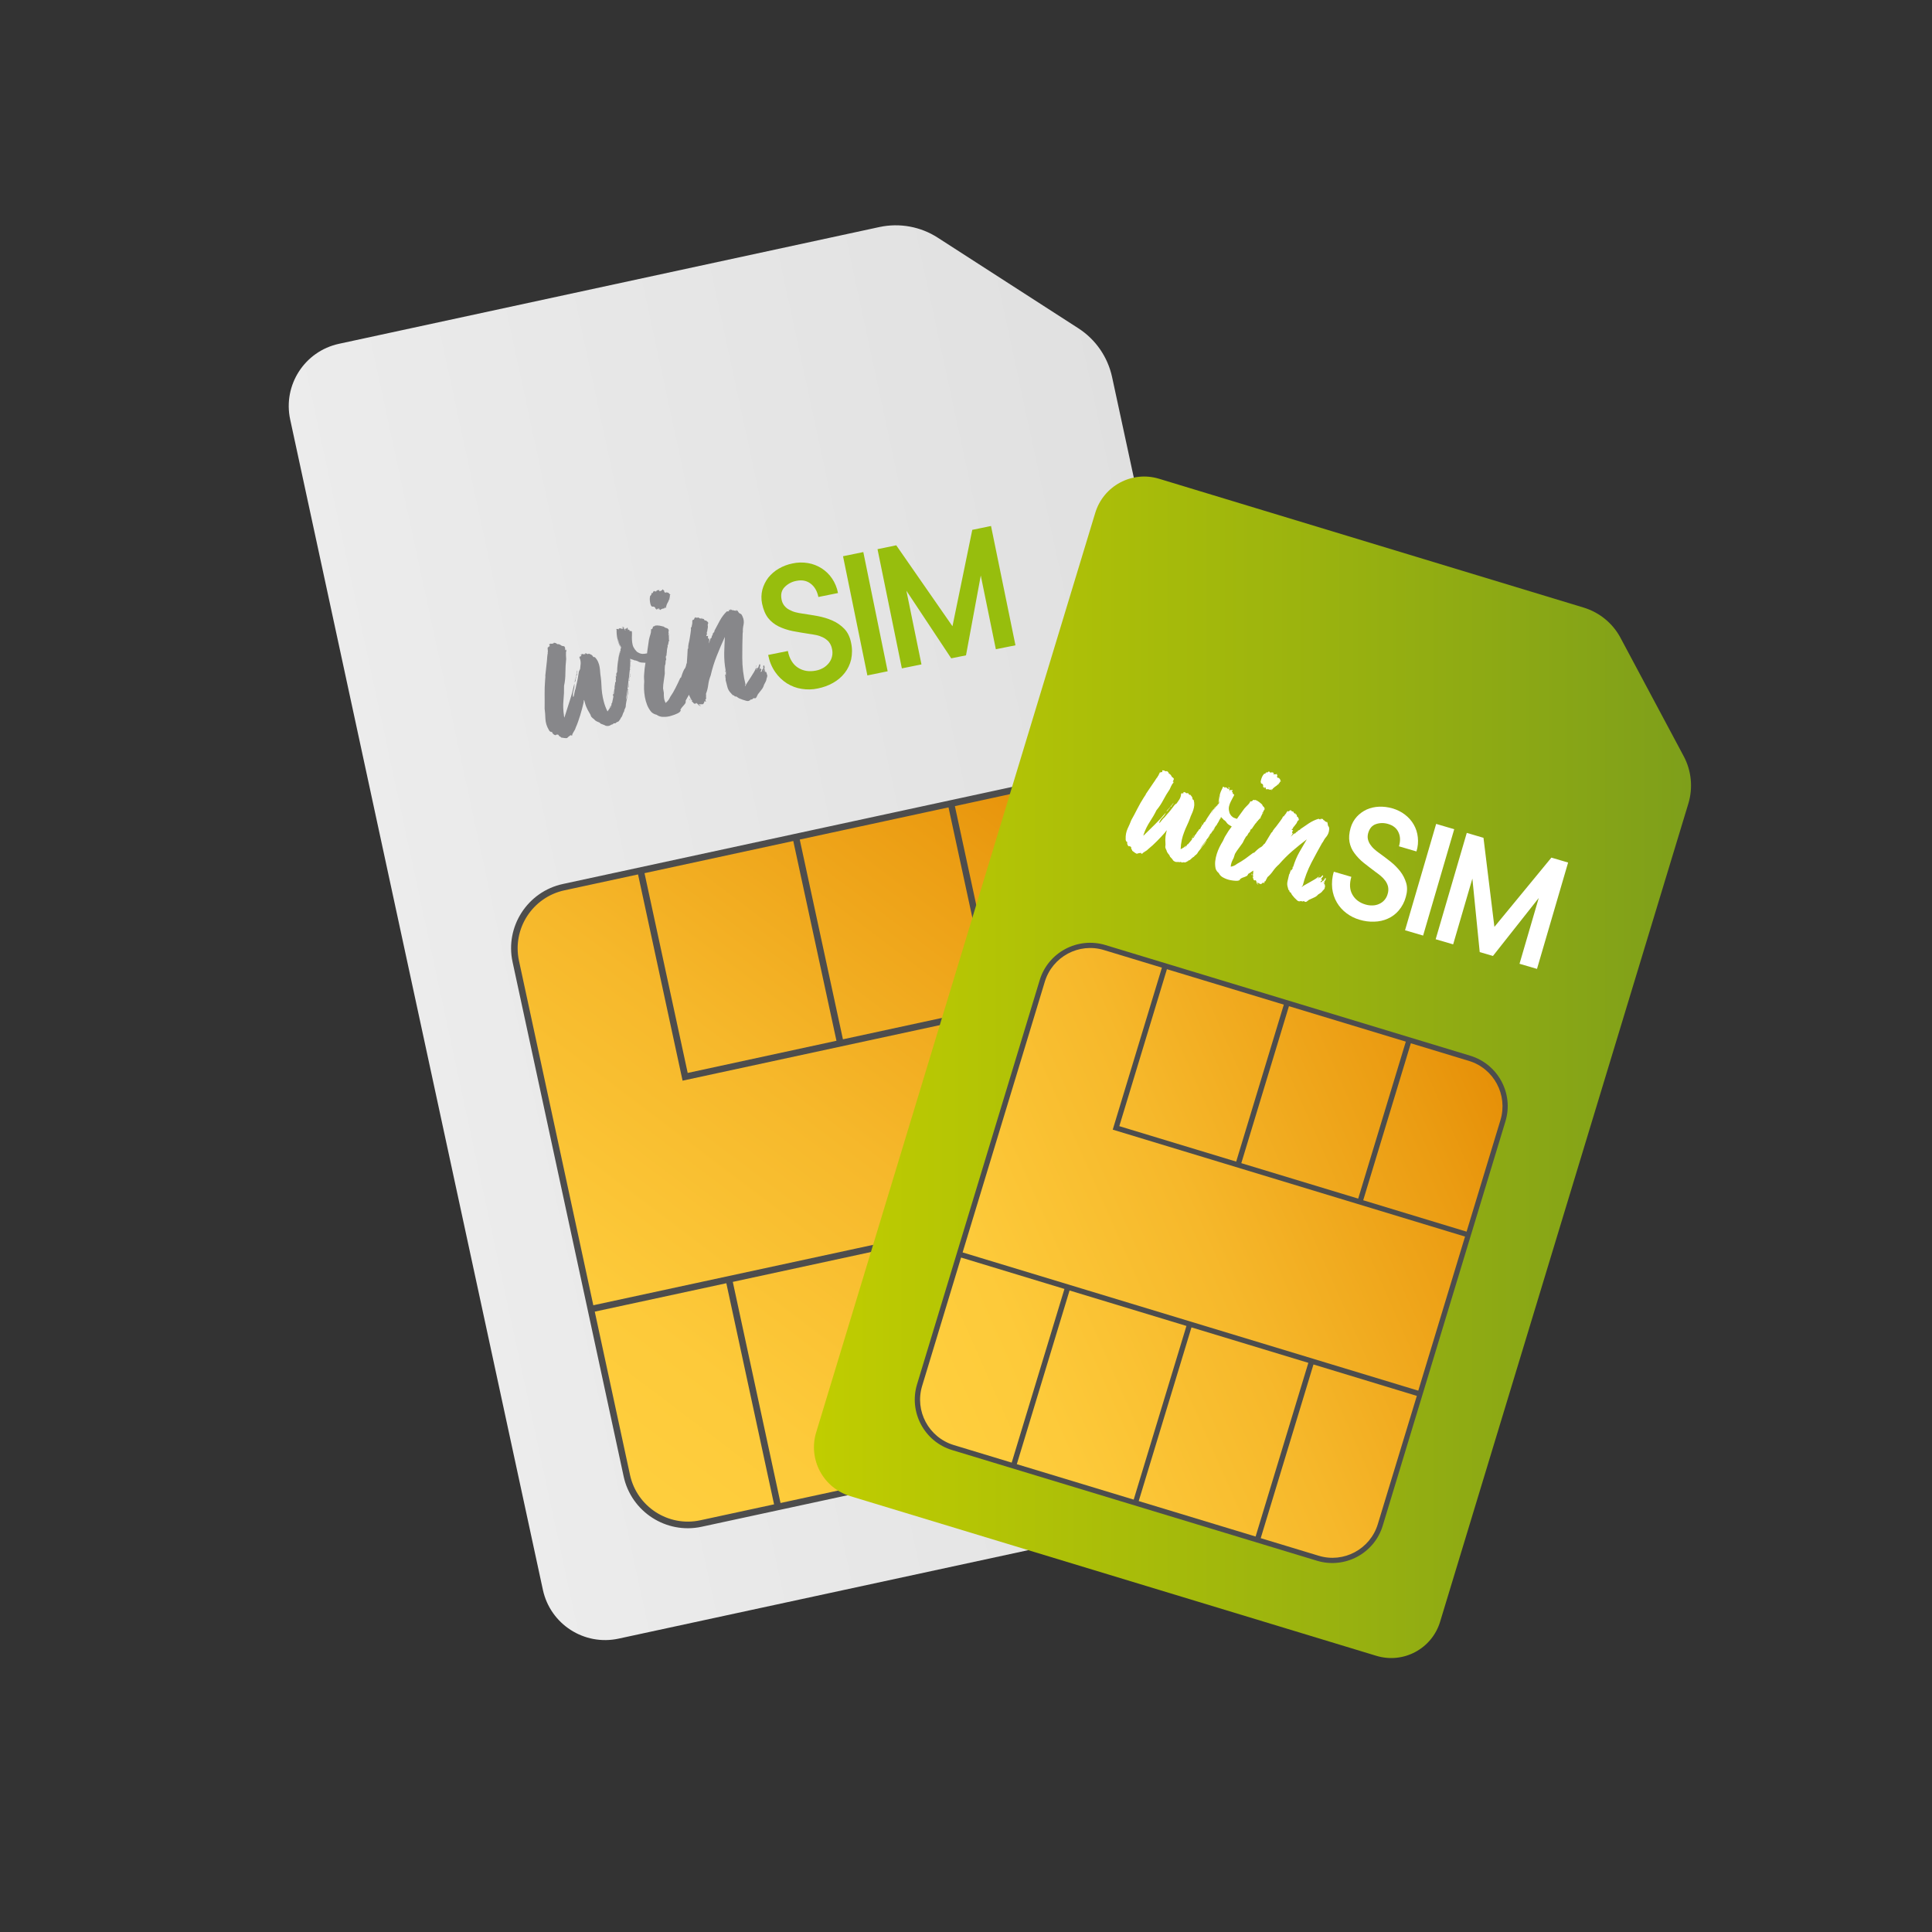 <?xml version="1.0" encoding="utf-8"?>
<!-- Generator: Adobe Illustrator 24.0.0, SVG Export Plug-In . SVG Version: 6.00 Build 0)  -->
<svg version="1.1" id="katman_1" xmlns="http://www.w3.org/2000/svg" xmlns:xlink="http://www.w3.org/1999/xlink" x="0px" y="0px"
	 viewBox="0 0 2000 2000" style="enable-background:new 0 0 2000 2000;" xml:space="preserve">
<rect x="0" y="0" width="2000" height="2000" fill="#333333" stroke="none"/>
<style type="text/css">
	.st0{fill:url(#SVGID_1_);}
	.st1{fill:url(#SVGID_2_);}
	.st2{fill:#4D4D4D;}
	.st3{fill:url(#SVGID_3_);}
	.st4{fill:url(#SVGID_4_);}
	.st5{fill:#87878A;}
	.st6{fill:#97BE0D;}
	.st7{fill:#FFFFFF;}
</style>
<linearGradient id="SVGID_1_" gradientUnits="userSpaceOnUse" x1="3813.138" y1="-1310.42" x2="3813.138" y2="-447.855" gradientTransform="matrix(-0.211 -0.978 0.978 -0.211 2507.841 4492.717)">
	<stop  offset="0" style="stop-color:#ECECEC"/>
	<stop  offset="1" style="stop-color:#E0E0E0"/>
</linearGradient>
<path class="st0" d="M350.9,355.9c-35.6,7.7-58.2,42.8-50.5,78.4L562,1645.8c7.7,35.6,42.8,58.2,78.4,50.5l693.1-149.7
	c35.6-7.7,58.2-42.8,50.5-78.4l-232.8-1078c-4.5-20.7-17-38.8-34.8-50.3L970.7,246c-17.8-11.5-39.5-15.4-60.2-11L350.9,355.9z"/>
<linearGradient id="SVGID_2_" gradientUnits="userSpaceOnUse" x1="3249.132" y1="-1245.325" x2="3924.961" y2="-460.394" gradientTransform="matrix(-0.211 -0.978 0.978 -0.211 2507.841 4492.717)">
	<stop  offset="0" style="stop-color:#FFD03F"/>
	<stop  offset="0.197" style="stop-color:#FDCA3A"/>
	<stop  offset="0.464" style="stop-color:#F6B82B"/>
	<stop  offset="0.771" style="stop-color:#EB9C12"/>
	<stop  offset="0.899" style="stop-color:#E58E06"/>
	<stop  offset="1" style="stop-color:#DF8800"/>
</linearGradient>
<path class="st1" d="M1140.9,864.1l115,532.6c7.5,34.8-14.6,69.2-49.5,76.7l-480.8,103.8c-34.8,7.5-69.2-14.6-76.7-49.5L534,995.1
	c-7.5-34.8,14.6-69.2,49.5-76.7l480.8-103.8C1099.1,807.1,1133.4,829.2,1140.9,864.1z"/>
<path class="st2" d="M1259.2,1395.9l-115-532.6c-7.9-36.6-44.1-60-80.7-52.1L582.7,915.1c-36.6,7.9-60,44.1-52.1,80.7l115,532.6
	c7.9,36.6,44.1,60,80.7,52.1l480.8-103.8C1243.8,1468.7,1267.2,1432.5,1259.2,1395.9L1259.2,1395.9z M1064.9,817.9
	c32.9-7.1,65.5,13.9,72.7,46.9l31.8,147.1l-136.2,29.4l-44.7-206.8L1064.9,817.9z M827.9,869.1l154-33.3l44.7,206.8l-154,33.3
	L827.9,869.1z M865.9,1077.4l-154,33.3l-44.7-206.8l154-33.3L865.9,1077.4z M584.1,921.7l76.4-16.5l46.1,213.5l464.1-100.2
	l43.8,203.1l-600.3,129.6l-77-356.8C530.2,961.4,551.2,928.9,584.1,921.7L584.1,921.7z M919.2,1292.3l154-33.3l49.4,228.9l-154,33.3
	L919.2,1292.3z M962,1522.6l-154,33.3L758.6,1327l154-33.3L962,1522.6z M724.9,1573.8c-32.9,7.1-65.5-13.9-72.7-46.9l-36.5-169.1
	l136.2-29.4l49.4,228.9L724.9,1573.8z M1205.7,1470l-76.4,16.5l-49.4-228.9l136.2-29.4l36.5,169.1
	C1259.7,1430.3,1238.7,1462.9,1205.7,1470L1205.7,1470z"/>
<linearGradient id="SVGID_3_" gradientUnits="userSpaceOnUse" x1="842.601" y1="-297.764" x2="1750.544" y2="-297.764" gradientTransform="matrix(1 0 0 1 0 1402.614)">
	<stop  offset="2.004795e-03" style="stop-color:#C0CD00"/>
	<stop  offset="1" style="stop-color:#7E9F1A"/>
</linearGradient>
<path class="st3" d="M1199.8,495.6c-28-8.5-57.5,7.3-66,35.3l-288.9,951.9c-8.5,28,7.3,57.5,35.3,66l544.6,165.3
	c28,8.5,57.5-7.3,66-35.3l257-847c4.9-16.3,3.2-33.9-4.8-48.9l-65.5-122.7c-8-15-21.7-26.2-38-31.2L1199.8,495.6z"/>
<linearGradient id="SVGID_4_" gradientUnits="userSpaceOnUse" x1="2582.911" y1="-1336.794" x2="3123.389" y2="-709.064" gradientTransform="matrix(0.29 -0.957 0.957 0.29 1431.261 4312.242)">
	<stop  offset="0" style="stop-color:#FFD03F"/>
	<stop  offset="0.197" style="stop-color:#FDCA3A"/>
	<stop  offset="0.464" style="stop-color:#F6B82B"/>
	<stop  offset="0.771" style="stop-color:#EB9C12"/>
	<stop  offset="0.899" style="stop-color:#E58E06"/>
	<stop  offset="1" style="stop-color:#DF8800"/>
</linearGradient>
<path class="st4" d="M1555,1163l-125.2,412.7c-8.8,29-39.4,45.3-68.4,36.5l-372-112.9c-29-8.8-45.3-39.4-36.5-68.4l125.2-412.7
	c8.8-29,39.4-45.3,68.4-36.5l372,112.9C1547.4,1103.5,1563.8,1134.1,1555,1163L1555,1163z"/>
<path class="st2" d="M1522.1,1092.9l-377.8-114.6c-28.8-8.7-59.3,7.6-68,36.3l-127,418.5c-8.7,28.8,7.6,59.3,36.3,68l377.8,114.6
	c28.8,8.7,59.3-7.6,68-36.3l127-418.5C1567.2,1132.2,1550.9,1101.7,1522.1,1092.9z M1285,1204.1l49.3-162.5l121,36.7l-49.3,162.5
	L1285,1204.1z M1158.7,1165.8l49.3-162.5l121,36.7l-49.3,162.5L1158.7,1165.8z M1081.6,1016.2c7.9-25.9,35.3-40.6,61.2-32.7l60,18.2
	l-50.9,167.7l364.7,110.7l-48.4,159.5l-471.7-143.1L1081.6,1016.2z M1228.2,1372.6l-54.6,179.8l-121-36.7l54.6-179.8L1228.2,1372.6z
	 M1233.4,1374.1l121,36.7l-54.6,179.8l-121-36.7L1233.4,1374.1z M954.6,1434.7l40.3-132.9l107,32.5l-54.6,179.8l-60-18.2
	C961.4,1488,946.7,1460.6,954.6,1434.7L954.6,1434.7z M1426.3,1577.8c-7.9,25.9-35.3,40.6-61.2,32.7l-60-18.2l54.6-179.8l107,32.5
	L1426.3,1577.8z M1553.3,1159.4l-35.1,115.6l-107-32.5l49.3-162.5l60,18.2C1546.5,1106,1561.1,1133.5,1553.3,1159.4L1553.3,1159.4z"
	/>
<g>
	<path class="st5" d="M793.4,696.5c0.2-1.8-1.8,0-1.2-1.9c-0.2-0.1-0.3,0.1-0.3,0.4c0,0.4-0.1,0.6-0.3,0.4c0.3-0.9,0.3-2-0.1-2.9
		c-0.2,0.4-0.3,0.8-0.3,1.2c0,0.4-0.2,0.8-0.6,1c0.4-1,0.6-2,0.8-3.1c0.2-1.1,0-2.2-0.7-3c-0.6,0.6-0.8,1.4-0.5,2.2
		c0.2,1-0.1,1.7-0.9,2c-0.2,0.5-0.4,1-0.5,1.6c-0.1,0.6-0.6,1.1-1.2,1.2c-0.2-0.6,0-1.3,0.4-1.8c0.4-0.4,0.3-0.9-0.5-1.6
		c-0.2,0.2-0.4,0.2-0.3-0.2c0-0.3-0.1-0.3-0.2,0c-0.1-0.3-0.3-0.2-0.4,0.3c-0.1,0.5-0.3,0.6-0.4,0.3c-0.3,0.1-0.3-0.1,0.2-0.5
		c0.4-0.4,0.5-0.7,0.1-0.8c0.1-0.6,0.2-1.2,0.4-1.8c0.3-0.7,0.1-1.6-0.4-2.1c-0.4,0.2-0.8,0.9-1,1.9c-0.2,0.7-0.4,1.4-0.7,2.1
		c-0.1,0-0.3,0-0.4,0c-0.2-0.1-0.4-0.1-0.6,0c-0.2,0.4-0.3,0.8-0.3,1.2c0,0.4-0.1,0.7-0.4,0.9c-0.2-0.4-0.2-0.9-0.1-1.3
		c0.1-0.4,0-0.8-0.3-1c-0.6,1.7-1.4,3.3-2.4,4.9c-1,1.7-2.1,3.5-3.3,5.3c-1.2,1.9-2.3,3.6-3.4,5.2c-0.9,1.3-1.6,2.6-2.2,4
		c-0.1-0.2-0.1-0.5,0-0.7c0.1-0.2,0.1-0.5,0-0.7l0-0.2c0.1-0.2,0.2-0.3,0.4-0.3c-2.3-9.1-3.4-18.4-3.4-27.7c0-9.3,0.1-17.9,0.4-25.8
		l0.2-0.8c-0.1-2.6,0.1-5.1,0.7-7.6c0.6-2.8,0.3-5.7-0.9-8.3c-0.3-0.7-0.6-1.4-1-2c-0.4-0.7-1-1.2-1.8-1.3c0-0.1-0.1-0.2-0.3-0.3
		c-0.2-0.1-0.3-0.3-0.3-0.5c-0.3,0.1-0.3,0.2,0,0.2c0.3,0.1,0.3,0.2,0,0.3c-0.6-0.7-1.2-1.4-1.6-2.2c-0.4-0.7-1.2-1.2-2-1.2
		c0.1,0.3,0.4,0.4,0.6,0.4c0,0,0,0,0,0c0.3-0.1,0.5,0.1,0.4,0.4c-0.7-0.1-1.5-0.2-2.2-0.2c-0.6,0-1.2-0.2-1.6-0.5
		c-0.7,0.3-1.5,0.1-2-0.5c-0.6-0.6-0.9-0.4-0.8,0.5c-1-0.3-1.5-0.4-1.5-0.3c-0.1,0.2-0.1,0.4,0,0.6c0.1,0.3,0,0.6-0.2,0.8
		c-0.2,0.2-0.9,0.3-2.1,0.2c-2.9,2.8-5.3,6-7.2,9.5l-5.7,10.7c0.1,0.1,0.1,0.2,0.1,0.4c-0.1,0.1,0,0.3,0,0.4
		c-0.4,0.2-0.6,0.5-0.8,0.9c-0.1,0.3-0.3,0.6-0.7,0.6l-0.6,2.5l-0.3-0.2c-0.1,0.5-0.3,0.9-0.4,1.3c-0.1,0.4-0.2,0.8-0.1,1.3
		c-0.4-0.1-0.5-0.1-0.5,0.1c0.1,0.2-0.1,0.3-0.6,0.4c-0.6,1.9-1.3,3.8-1.9,5.7l0.1-0.2c0-0.8,0.1-1.7,0.3-2.5c0.2-0.9,0.2-1.8,0-2.7
		c-0.6,0.1-0.9,0.1-1,0c-0.2-0.5-0.3-1-0.2-1.5c0-0.6,0-1.1,0-1.6c-0.2,0.4-0.4,0.5-0.7,0.4c-0.3-0.1-0.7,0-0.9,0.2
		c-0.2-0.7,0.1-1.5,0.6-2.1c-0.4-1.1-0.3-2.3,0.3-3.2c0-0.8,0.1-1.5,0.3-2.3c0.2-0.8,0.3-1.7,0.3-2.5c-0.2-0.7-0.2-1.5-0.1-2.2
		c0-0.3,0.1-0.6,0.3-0.8c0.2-0.1,0.2-0.3,0.2-0.5c-0.1-0.7-0.5-1.3-1-1.6c-0.5-0.3-0.9-0.6-1.3-1.1c-0.9,0.2-1.5,0-1.8-0.6
		c-0.2-0.6-0.6-1-1.2-1.2c-0.4-0.1-0.5-0.1-0.5,0.1c0.1,0.2-0.1,0.2-0.5,0.1l-0.4-0.9c-0.4-0.1-0.6,0.2-0.7,0.9
		c-0.5-0.4-0.8-0.6-0.9-0.6c-0.4,0-0.8,0-1.1,0c0-0.3-0.1-0.6-0.6-0.9l-1.6,0.3c-0.5,0.1-1.1-0.1-1.4-0.4c0,0.2,0,0.2-0.1,0.3
		c-0.1-0.3-0.4-0.4-0.7-0.4c0,0,0,0,0,0l0.2,0.4c-0.4,0.1-0.8,0.5-0.8,0.9c-0.1,0.5-0.4,1-0.9,1.3c-0.3,0.1-0.7,0.1-1,0
		c0.2,0.6,0.2,1-0.3,1.3c0.2,1.1,0.1,2.2-0.1,3.2c-0.3,1-0.4,2-0.5,3l-0.6-0.1l0.2,0.4c-0.3,0.3-0.5,0.8-0.4,1.2
		c0.1,0.4,0.1,0.9,0.1,1.3c-0.2,1.7-0.4,3.2-0.6,4.5c-0.2,1.3-0.5,2.8-0.7,4.3c-0.3,1.9-0.6,3.6-1.1,5.4c-0.4,1.8-0.6,3.6-0.5,5.5
		c-0.4-0.1-0.5-0.1-0.4,0c0.1,0.1,0.1,0.1-0.1,0.1c-0.3,4.9-0.5,9.9-0.9,14.8c-0.2,0.2-0.3,0.4-0.4,0.6c-0.2,1.1-0.4,2.2-0.8,3.2
		c-0.3,1-0.8,1.9-1.5,2.6c-0.7,1.4-1.4,2.8-1.9,4.3l-1.4,4.2c-0.3,0.1-0.5,0.1-0.5,0.2c-0.1,0.2-0.3,0.3-0.4,0.5
		c-1.5,3.4-3.2,6.8-4.9,10.2c-1.6,3.2-3.4,6.3-5.5,9.3c-1,2.4-2.6,4.5-4.7,6.1c-0.8-1.7-1.4-3.5-1.6-5.3c-0.2-1.7-0.3-3.4-0.2-5.1
		l-0.8-4.7c0-2.5,0.3-5,0.7-7.5c0.4-2.5,0.8-5.1,1.1-7.8c-0.2-2.7-0.1-5.4,0.1-8.1c0.5-1.1,0.7-2.3,0.7-3.4
		c-0.1-1.2,0.2-2.4,0.7-3.4c-0.3-0.5-0.4-1.2-0.4-1.8c0.1-0.5,0.1-1.1,0-1.6c0.5-0.1,0.7-0.2,0.6-0.4c0.2-0.4,0.2-0.6,0.1-0.6
		c-0.1-0.1-0.1-0.4,0-0.9c0.2-1.2,0.4-2.5,0.4-3.8c0.1-1.4,0.4-2.7,0.8-4c0-0.4,0-0.7-0.1-1.1c-0.1-0.4,0.2-0.7,0.8-1l-0.3-0.7
		c0.3-0.3,0.4-0.7,0.4-1.1c0.2-0.4,0.3-0.8,0.4-1.2c-0.1,0.3-0.2,0.6-0.4,0.9c0-0.1,0-0.1,0-0.2c-0.1-0.7,0.4-1.3,1-1.6
		c-0.1-0.3-0.2-0.4-0.2-0.3c0,0.1-0.1,0-0.3-0.3l-0.1-4.6l-0.6-1.6c0.5-0.1,0.6-0.4,0.4-0.8c0.1-0.2,0-0.5-0.1-0.7
		c-0.2-0.2-0.2-0.5-0.1-0.7c0.2-0.6,0.3-1.2,0.3-1.8c-0.2-1.2-1.2-2.1-2.3-2.3c-1-0.2-2-0.7-2.8-1.5c-1.4-0.4-2.9-0.7-4.3-1
		c-1.6-0.3-3.2-0.3-4.7-0.1c-0.2,0.4-0.7,0.7-1.1,0.7c-0.4,0.1-0.8,0.2-1.2,0.5c0,1.6-0.8,2.6-2.2,2.9l0.3,0.7
		c0,1.6-0.3,3.2-0.8,4.7c-0.5,1.5-1,3.2-1.4,5.1l-1.5,10.3c-0.1,1.3-0.3,2.6-0.5,4l-0.3-0.1c-1.4,0.3-2.9,0.5-4.4,0.5
		c-1.6-0.1-3.1-0.6-4.4-1.4c-0.8-0.3-1.5-0.8-2-1.5c-0.5-0.7-1-1.3-1.6-1.9c-1-1.4-1.8-2.9-2.2-4.6c-0.4-1.6-0.6-3.3-0.7-5
		c-0.1-1.7-0.1-3.3,0-4.9c0.1-1.3,0-2.7-0.1-4c-0.1,0-0.3,0-0.3-0.2c0,0,0,0,0,0c-0.7-0.2-1.4-0.2-2.1-0.1c-0.1-0.3-0.1-0.5,0.1-0.5
		c0.2,0,0.2-0.2,0.1-0.5l-0.7,0.1c0-0.5-0.1-0.7-0.3-0.5c-0.2,0.1-0.4,0.1-0.5-0.3c-0.2,0-0.2,0.2-0.1,0.4c0.1,0.2,0.1,0.3-0.2,0.2
		c-0.1-0.9-0.3-1.7-0.5-2.6c-0.3,0.2-0.6,0.4-0.7,0.8c-0.1,0.3-0.5,0.4-1.4,0.4c-0.3,0.2-0.4,0.6-0.3,0.9c0,0.3,0.2,0.6,0.4,0.8
		l-0.6,0.1c0-0.8-0.1-1.2-0.4-1.3c-0.3,0-0.5-0.2-0.6-0.5c-0.1-0.5-0.2-0.9-0.2-1.4c0-0.6-0.2-0.8-0.6-0.6c0.1,0.3,0.3,0.4,0.4,0.4
		c0.2,0,0.2,0.1,0.2,0.4c-0.3-0.2-0.7-0.3-1.1-0.4c-0.3-0.1-0.7,0-0.9,0.3c0,0.1,0,0.1-0.1,0.2c0,0.2,0.2,0.2,0.4,0
		c0.2-0.1,0.4-0.1,0.6,0c0.2,0.1,0.3,0.2,0.4,0.4c0.1,0.3,0.1,0.5-0.1,0.5c-0.8,0.4-1.7,0.4-2.4,0c-0.6-0.4-1-0.4-1.4,0l-0.7,0.1
		c-0.1,0.2,0,0.4,0.1,0.6c0.2,0.2,0.1,0.4-0.1,0.6c-0.1-0.3-0.2-0.5-0.1-0.5c0.1,0,0.1-0.1,0-0.2c-0.4,0.1-0.9,0-1.3-0.1
		c-0.6-0.1-1,0-1.1,0.4l0.3,0.7c-0.1,3,0.2,6,0.8,8.9c0.7,3.4,1.9,6.7,3.5,9.8c-0.7-1.8-1.3-3.5-1.9-5.2c-0.6-1.7-1-3.4-1.4-5.1
		c0.4,1.1,0.8,2.2,1.1,3.3c0.2,1.1,0.6,2.1,1,3.1c0.2,0.6,0.6,1.2,0.9,1.7c0.3,0.5,0.6,1,0.6,1.6c0,0.5-0.1,0.9-0.4,1.3
		c-0.3,0.4-0.3,1,0,1.5c0.1,0.3-0.1,0.5-0.5,0.6c0,0.9-0.1,1.8-0.4,2.6c-0.2,0.9-0.3,1.7-0.4,2.6c-0.1-0.8-0.2-1.5,0-2.3
		c0.1-0.6,0.2-1.2,0.2-1.9c-0.6,1.6-0.8,3.3-0.7,5c0.1,1.7,0.1,3.4-0.1,5.2c0-1,0-1.9,0-2.9c0-1-0.1-2.1-0.3-3.1
		c-0.2,2.8-0.5,5.6-0.9,8.4c-0.4,2.8-0.5,5.7-0.6,8.6c-0.7,0.7-1,1.7-0.8,2.6c0.2,0.8,0,1.7-0.6,2.3c0.3,0.6,0.3,1.3,0.1,1.9
		c-0.2,0.6-0.2,1.3,0.1,1.9l-0.2,0c0.3,0.7,0.1,1.5-0.6,1.8c0,1.1-0.1,2.2-0.4,3.3c-0.3,1.1-0.3,2.1-0.1,3.2l-0.3-0.2
		c0.2,0.6,0.2,1,0,1.1c-0.2,0.2-0.4,0.4-0.4,0.7l0.3,0.2c-0.1,0.4-0.2,0.7-0.3,1c0.2,0.6,0.3,1.2,0.1,1.8c-0.1,0.5-0.3,1-0.6,1.5
		c-0.3,0.1-0.4,0-0.2-0.3c0.1-0.2,0.2-0.4,0.1-0.6c-0.4,0.3-0.7,0.8-0.7,1.4l0.3,0.2c0,0.2,0.1,0.2,0.2,0.2s0.1,0.1,0.2,0.2
		c-0.2,0-0.2,0.1-0.1,0.3c0.1,0.2-0.1,0.1-0.3-0.2l0.4,0.9l-1.4,6.7l-0.5,0.1c0,0.8-0.1,1.7-0.3,2.5c-0.2,0.8-0.4,1.6-0.6,2.3
		c-0.2-0.4-0.2-0.8,0.1-1.1c0.2-0.3,0.1-0.7-0.3-1.3c-0.1,1.2-0.5,2.4-1.2,3.4l-1.9,2.8c-1.6-3.2-2.9-6.5-3.8-10
		c-0.8-2.9-1.4-5.9-1.8-8.9c-0.4-2.9-0.6-5.7-0.7-8.4c-0.1-2.8-0.3-5.6-0.7-8.4c-0.3-1.7-0.5-3.3-0.6-5c-0.1-1.8-0.3-3.6-0.6-5.4
		c-0.3-1.8-0.8-3.6-1.6-5.3c-0.8-1.8-1.9-3.4-3.3-4.8l-1.6-0.2c-0.5-1-1.2-1.8-2.2-2.4c-0.8-0.4-1.7-0.8-2.5-1.1
		c-0.5,0.6-1.3,0.7-1.9,0.2c0,0,0,0,0,0c-0.6-0.5-1.4-0.6-2.1-0.3c0.2,0.2,0.4,0.4,0.6,0.6l0.1,0c0,0.1,0,0-0.1,0
		c-1-0.1-1.3,0-1.1,0.2c-0.5,0.1-1.1,0.1-1.6-0.2c-0.6-0.2-1.2-0.1-1.6,0.3c-0.1,0.2,0,0.3,0.3,0.3s0.3,0.1,0.2,0.3l-1.4-0.4
		c0.3,0.3,0.5,0.6,0.7,1c0.2,0.4,0.2,0.6,0,0.9c-0.3-0.2-0.7-0.3-1.1-0.3c-0.1,0.2-0.1,0.5-0.1,0.8c0.1,0.3-0.2,0.4-0.8,0.2
		c1.1,2.1,1.6,4.4,1.5,6.8c-0.2,2-0.4,3.9-0.6,5.8c-0.3,0.3-0.6,0.8-0.7,1.2c-0.1,0.4-0.2,0.7-0.5,1c-0.4,2.5-0.8,5-1.2,7.5
		c-0.5,2.5-1,5-1.7,7.6c-0.2,0.9-0.4,1.7-0.5,2.6c-0.2,0.8-0.5,1.6-0.8,2.4l-1.1,5.6c-0.3,0.5-0.5,0.8-0.7,0.9
		c-0.4-2.4-0.2-4.8,0.5-7.1c0.7-2.2,1-4.6,0.8-6.9c-1.3,6-2.9,12-4.8,17.8c-2,6.2-3.9,12.1-5.6,17.6c0-0.4-0.1-0.8-0.2-1.2
		c-0.2-0.4-0.3-0.8-0.2-1.2c-0.8-5.2-1-10.5-0.5-15.7c0.5-5,0.7-9.9,0.6-14.9c1-4.5,1.4-9.1,1.4-13.7c0-4.7,0.3-9.4,0.8-14.1
		c-0.2-2.5-0.3-5-0.2-7.5c0.3-0.1,0.4-0.4,0.4-0.9c0-0.4-0.1-0.9-0.3-1.3c-0.4-0.1-0.5,0-0.3,0.3c0.2,0.3,0.1,0.5-0.2,0.5
		c-0.4-0.5-0.6-1.2-0.5-1.8c0.1-0.8-0.2-1.6-0.7-2.3c-0.4-0.2-0.8-0.3-1.2-0.4c-0.6,0-1.1-0.1-1.6-0.3c-0.7-0.5-1.3-0.9-2-1.3
		c-0.8-0.4-1.8-0.5-2.7-0.4c-0.4-0.5-1-0.9-1.6-1.1c-0.5-0.1-1-0.2-1.8-0.4c0,0.5-0.4,0.8-1.4,1c-0.7,0.2-1.4,0.2-2.1-0.1
		c0,0.3-0.2,0.5-0.5,0.5c0,0-0.1,0-0.1,0c-0.3,0-0.7,0.1-0.9,0.3c0,0.1,0.2,0.5,0.5,1c0.3,0.5,0.3,0.9,0,1.1
		c-0.8,0.2-1.2,0.4-1.2,0.7c0,0.3-0.4,0.6-1,0.7c0,0.2,0.1,0.2,0.2,0.2c0.1,0,0.1,0.1,0.1,0.5c-0.1,0.7,0,1.5,0.1,2.2
		c0.2,0.7,0.1,1.4-0.2,2l0.2,0.5c-0.3,1.3-0.5,2.7-0.6,4c-0.1,1.3-0.2,2.6-0.3,4l-1.7,15.5c0.1,0.8,0.1,1.5,0,2.3
		c-0.1,0.8-0.2,1.6-0.2,2.4c-0.4,5-0.6,9.9-0.5,14.8c0.1,4.9,0,9.8,0,14.7c0.4,3.2,0.7,6.7,0.8,10.5c0.2,4,1.4,7.9,3.5,11.4
		c0.4,1,1.2,1.8,2.2,2.2c0.5-0.1,0.9,0,1.4,0.2l-0.1,0.3c-0.1,0.2-0.1,0.3,0,0.2c0.4,0.7,0.9,1.3,1.5,1.8c0.6,0.5,1.3,0.8,2.1,0.9
		c0.3-0.4,0.8-0.7,1.4-0.7c0.5-0.1,1.1,0,1.5,0.3c0.2,0.6,0.6,1.1,1.1,1.5l1.3,0.7c0,0.1,0.1,0.2,0.2,0.3c0.1,0.1,0.2,0.2,0.2,0.3
		c0.4,0.1,1.3,0.2,2.7,0.4c0.9,0.2,1.7,0.2,2.6,0.2c0.7,0,1.1-0.1,1.2-0.4c0.2-0.3,0.5-0.6,0.8-0.8c0.4-0.4,0.8-0.7,1.3-1
		c0.4-0.2,0.8-0.5,1-0.9c0.6,0.2,0.9,0.3,0.8,0.4s0.2,0.1,0.6,0c-0.3-0.4-0.3-0.5,0.2-0.2s0.6,0.2,0.3-0.4c-0.1-0.3,0.1-0.9,0.7-1.9
		c0.6-0.9,0.9-1.6,1.1-1.9c0.4-0.6,0.8-1.3,1.1-1.9c0.2-0.5,0.4-1.1,0.7-1.9c1.8-4.1,3.3-8.4,4.6-12.7c1.3-4.3,2.5-8.7,3.5-13
		c0.1-0.6,0.2-1.2,0.2-1.7c-0.1-0.5,0.1-0.9,0.4-1.3c0.4,1.5,0.8,3,1.2,4.4c0.5,1.5,1,3.1,1.8,4.5c0.4,1,1,2,1.5,2.9
		c0.6,1,1.1,1.9,1.5,2.6c0.4,0.5,0.6,1.1,0.8,1.7c0.1,0.5,0.4,1,0.7,1.5c0.8,0.9,1.7,1.7,2.7,2.4c0.8,1,1.8,1.8,2.9,2.3l3.1,1.3
		l0.2,0.5c0.7,0.5,1.4,0.9,2.2,1.1c0.5,0.1,1,0.3,1.5,0.6c0.4,0.1,0.7,0.2,1.1,0.4l1.1,0.6c0.8,0.2,1.6,0.3,2.4,0.2
		c0.6,0,1.1-0.1,1.6-0.3c0.6-0.3,1.3-0.7,2.3-1.2l0.9-0.2c0.3,0,0.5-0.2,0.6-0.5c0.1-0.3,0.3-0.5,0.6-0.5c0.3-0.1,0.6-0.1,0.9,0
		c0.3,0,0.6,0,0.9-0.1l1.1-1c0.5-0.3,1-0.5,1.6-0.6c0.6-0.4,1.1-1,1.5-1.7c0.3-0.6,0.8-1.2,1.3-1.6c0-0.1-0.1-0.2-0.2-0.2
		s-0.1,0-0.2-0.2c0.9-0.6,1.5-1.5,1.8-2.4c0.3-1,0.7-2,1.1-3c0.2-0.5,0.5-0.9,0.8-1.4c0.3-0.5,0.4-1.2,0.2-1.8l0.3,0.2
		c0-0.4,0.1-0.8,0.3-1.2c0.3-0.4,0.5-0.9,0.6-1.4c0.2,0.1,0.3,0.1,0.2-0.2c-0.1-0.2-0.1-0.4,0.1-0.4c0.1-1.9,0.3-3.7,0.7-5.5
		c0.4-1.8,0.8-3.7,1-5.6c0.3-0.9,0.6-1.9,0.7-2.8c0.1-1,0.1-2,0.1-2.9c0.1-0.3,0.2-0.5,0.3-0.8c0.1-0.4,0-0.6-0.5-0.9
		c-0.2,0.3-0.2,0.7-0.1,1c0.1,0.3,0.2,0.6,0.1,0.9l-0.2,0c-0.1,3.3-0.8,6.6-2,9.7c0.6-3.2,1.1-6.5,1.6-9.8c0.5-3.3,0.8-6.6,1.1-9.9
		c0.2-1.5,0.5-3.1,0.7-4.8l0.6-5.5c0.3-2.2,0.5-4.3,0.6-6.4c0.1-2.2,0.1-4.5,0-6.7c0.7,0.5,1.5,0.8,2.4,1c0.8,0.1,1.6,0.5,2.2,1
		l0-0.2l0-0.2c0.1,0,0.3,0,0.3,0.2c0,0.1,0.2,0.2,0.3,0.2c0,0,0,0,0,0l0-0.2c0.4,0.1,0.8,0.2,1.2,0.4c0.4,0.2,0.8,0.3,1.2,0.4
		c1.5,1,3.2,1.5,5,1.5c1.2,0.1,2.2,0.1,3.2,0.2c-0.7,4-1.2,8-1.4,12.1c-0.1,1.2-0.2,2.5-0.1,3.7c0.1,1.1,0.2,2.3,0.2,3.6
		c-0.2,2.6-0.3,5.2-0.2,7.9c0.1,2.8,0.4,5.5,0.9,8.3c0.5,2.8,1.3,5.5,2.3,8.1c1.1,2.7,2.5,5.1,4.4,7.3c1.5,1.4,3.4,2.4,5.4,2.8
		c2,1.5,4.5,2.3,7.1,2.2c2.8,0.1,5.6-0.3,8.3-1.2c2-0.6,4-1.3,5.9-2.2c2.1-0.9,3.4-2.1,3.8-3.5c-0.5,0.1-0.7,0-0.6-0.1
		c0.6-1.4,1.5-2.7,2.6-3.8c1.1-1.1,2-2.3,2.9-3.6c0-0.5,0-1,0.2-1.5l-0.1-0.9c1.2-2,2.3-4,3.4-6.1c0.5,1.3,1.1,2.6,1.8,3.8
		c-0.2,0.4-0.7,0.6-1.1,0.5c0.2,0.2,0.5,0.3,0.7,0.1c0,0,0,0,0.1-0.1c0.2-0.2,0.5-0.3,0.7-0.1c0.3,0.3,0.2,0.5-0.3,0.6
		c0.5,0.2,0.8,0.6,1.2,1c0.3,0.3,0.4,0.7,0.4,1.1c-0.1-0.2-0.2-0.3-0.4-0.4c-0.2-0.1-0.3,0-0.4,0.3c0.7,0.3,1.3,0.8,1.7,1.4
		c0.4,0.6,0.9,1,1.6,1.1c0.3,0.1,0.7,0,0.9-0.3c0.2-0.3,0.5-0.5,0.8-0.5c0.9,0.6,1.6,1.3,2.2,2.1c0.6,0.8,1.6,1.1,2.5,0.8
		c0-0.2-0.2-0.3-0.5-0.3c-0.1,0-0.1,0-0.1,0.1c-0.3,0.1-0.5,0.1-0.6-0.2l-0.2-0.5c-0.3,0.2-0.5,0.2-0.6,0c-0.2-0.1-0.2-0.4-0.1-0.6
		l4.3-0.1c0.8-0.9,1.3-2,1.5-3.2c0.3,0.1,0.5,0.2,0.8,0.3c0.2,0.2,0.5,0.3,0.8,0.3c-0.2-0.6-0.4-1.1-0.6-1.6
		c-0.2-0.4-0.1-0.9,0.3-1.3c0.1,0.3,0.2,0.3,0.2,0.1c0-0.2,0.1-0.3,0.3-0.2c-0.2-0.9-0.3-1.8-0.2-2.7c0.1-0.8,0.1-1.6-0.1-2.4
		c1.2-3.1,2-6.3,2.4-9.6c0.4-3.3,1.3-6.5,2.5-9.5c1.6-7,3.7-13.8,6.4-20.5c2.6-6.7,5.4-13.1,8.3-19.4c-0.3,5.6-0.6,11.2-0.7,16.8
		c-0.1,6,0.4,12.1,1.5,18c-0.7,0.5-0.7,1-0.2,1.5c0.1-0.2,0.1-0.4,0-0.6c0-0.2,0.1-0.3,0.4-0.2c0.2,1.7,0.1,3.5-0.2,5.2
		c-0.2-0.4-0.2-0.8-0.1-1.2c0.1-0.3,0.1-0.7,0-1c-0.2,0.4-0.4,0.9-0.5,1.3c-0.2,0.4,0,0.9,0.4,1.1c-0.1,0.6-0.1,1.3,0.1,1.9
		c0.2,0.5,0.2,1.1,0,1.7c0.6,2.3,1.2,4.8,1.9,7.4c0.6,2.5,2,4.8,3.9,6.6c0.3,0.3,0.6,0.6,0.9,1c0.2,0.3,0.5,0.6,0.8,0.8l1.4,0.4
		c0.2,0.1,0.3,0.2,0.2,0.3s0.1,0.3,0.3,0.5c0.4,0.2,0.8,0.3,1,0.2s0.5-0.1,1,0.2c0.8,0.6,1.6,1.1,2.4,1.6c2.5,1.1,5,2,7.7,2.7
		c1.7,0.6,3.5,0,4.6-1.4c0.9,0.1,1.5,0,1.8-0.5c0.4-0.5,1-0.9,1.7-1c0.2,0,0.3,0,0.4,0.2c0.1,0.1,0.3,0.2,0.4,0.2
		c0.9-0.3,1.6-1,1.9-1.9c0.5-1.1,0.9-1.9,1.2-2.4c1-1.3,2.2-2.9,3.6-4.6c1.3-1.5,2.2-3.3,2.7-5.2l1.6-3c0.6-1.1,1-2.4,1.1-3.6
		c1.6-4.1-0.1-3.7,0.1-5.4L793.4,696.5z M788.8,691.2c0.1-0.1,0-0.2-0.4-0.3l0.3,0.7C788.6,691.5,788.7,691.3,788.8,691.2z
		 M782.8,688.9c0,0.2-0.1,0.5-0.3,0.7c-0.1,0.1-0.2,0.2-0.1,0.4C783,689.9,783.1,689.5,782.8,688.9z M693,657.6
		c-0.1-0.3-0.2-0.5-0.1-0.6c0-0.1,0-0.3,0-0.4c-0.2-0.1-0.3,0.1-0.3,0.6C692.7,657.6,692.8,657.8,693,657.6L693,657.6z M694.2,616
		c-0.1-0.2-0.2-0.4-0.3-0.5c-0.2-0.1-0.3-0.3-0.3-0.5c-0.3,0.1-0.5,0-0.6-0.1c-0.4-0.8-1.1-1.4-2-1.5c-0.8-0.3-1.6-0.2-2.3,0.2
		c-0.4-0.2-0.8-0.6-1-1c-0.3-0.4-0.3-0.8,0-1c-0.3-0.3-0.6-0.5-0.9-0.7c-0.4-0.2-0.6-0.6-0.8-1c-0.3,1-1.4,1.8-3.4,2.2
		c-0.3-0.3-0.3-0.5-0.1-0.6c0.2-0.1,0.3-0.3,0.1-0.6c-0.8-0.1-1.6-0.1-2.3,0.2c-0.6,0.3-1,0.7-0.9,1.2c-0.4,0-0.8,0-1.1-0.3
		c-0.2,0-0.2,0.1,0,0.2c0.1,0.1,0,0.2-0.4,0.1c-0.6-0.7-1.1-0.7-1.5,0.1c-0.4,0.7-0.7,1.3-0.9,1.6c-0.4,0.1-0.9,0.1-1.3,0
		c0.3,0.6,0.3,1.3-0.2,1.9c-0.4,0.5-0.8,0.9-1.1,1.3c-0.1,0.2-0.1,0.4,0,0.6c0.1,0.3,0,0.6-0.2,0.9c-0.2,2.8,0.2,5.7,1.2,8.3
		c0.3-0.1,0.6,0.3,0.9,1c2.2-0.4,3.5,0.4,4.1,2.6c0-0.1,0.1-0.3,0.4-0.3l0.3,0.9c0.3-0.1,0.5-0.2,0.5-0.5c0-0.3,0.1-0.5,0.4-0.7
		c0.3,0.1,0.5,0.3,0.5,0.6c0,0,0,0.1,0,0.1c-0.1,0.4,0,0.6,0.3,0.5c-0.2-0.6,0.1-1.1,0.9-1.6l0.5,1.4l1.2,0.5
		c-0.1-0.3-0.1-0.5,0.1-0.5c0.6-0.4,1.2-0.7,1.9-0.9l2.1-0.4c0.2-0.6,0.5-1.2,0.9-1.6c0.2,0.5,0.1,1-0.2,1.5
		c0.3-0.1,0.5-0.1,0.4-0.2c0-0.1,0.1-0.1,0.4-0.2c0.1-1.7,0.6-3.3,1.4-4.8c0.8-1.3,1.4-2.7,1.9-4.2l1.2-0.2c0-0.2-0.2-0.2-0.6-0.1
		c-0.3,0.1-0.5,0-0.6-0.1c0.3-0.6,0.5-1.3,0.6-2.1c0-0.7,0-1.3,0.1-2C693.6,615.6,693.8,615.7,694.2,616L694.2,616z M637.2,699.9
		c0.1-0.1,0.1-0.2-0.1-0.3c0,0.2,0,0.3-0.2,0.5s-0.1,0.3,0.3,0.4C637,700.2,637,700,637.2,699.9z M635.2,718.1
		c0.3-0.3,0.3-0.7,0.2-1c-0.1-0.4-0.3-0.8-0.6-1.1c-0.1,0.2,0,0.5,0.3,1s0.2,0.7-0.2,0.4L635.2,718.1L635.2,718.1z M597.5,696.1
		c0.3-0.7,0.3-1.5,0-2.2c-0.3,2.2-0.7,4.3-1.2,6.2c-0.5,2-1,4-1.5,6.1c0.6-0.3,0.8-0.7,0.8-1.1c0-0.5,0.1-0.8,0.4-0.8
		c-0.1-0.3-0.2-0.5-0.1-0.6c0-0.2,0-0.4-0.1-0.6c0.4-0.8,0.6-1.6,0.6-2.4c-0.1-0.8,0.3-1.6,1-2C597.1,697.8,597.1,696.9,597.5,696.1
		L597.5,696.1z M650.3,711.3l0.2,0.4c0.5-0.7,0.6-1.5,0.4-2.3c-0.2,0.3-0.3,0.7-0.2,1C650.6,710.8,650.5,711.1,650.3,711.3
		L650.3,711.3z M651.2,709.2c-0.2-0.5-0.2-0.9-0.2-1.4c0.1-0.6,0-1.1,0-1.7l-0.2,3.2L651.2,709.2z M651,704.6
		c-0.2,0.2-0.1,0.3,0.3,0.4c0-0.2,0-0.3,0.2-0.5s0-0.4-0.4-0.6C651.3,704.1,651.2,704.4,651,704.6z M651.4,703.8
		c0.3-0.6,0.4-0.9,0.4-1c-0.3,0.1-0.4,0.2-0.3,0.4c0.1,0.2,0,0.3-0.4,0.2L651.4,703.8L651.4,703.8z M651.9,702.4
		c-0.1-0.2-0.2-0.5-0.1-0.7c0-0.2,0.1-0.4,0.1-0.8l-0.2,0c-0.1,0.2-0.1,0.5-0.1,0.8C651.5,702,651.6,702.3,651.9,702.4L651.9,702.4z
		 M651.9,700.5l0,0.2c0.2-0.2,0.4-0.3,0.6-0.4c0.2,0,0-0.2-0.4-0.4C651.8,700,651.7,700.2,651.9,700.5L651.9,700.5z M652.1,697.3
		c0.1,0.5,0.1,0.9-0.1,1.4c-0.1,0.4-0.1,0.8,0,1.1c0.3-0.1,0.4-0.3,0.2-0.8C652.4,698.1,652.4,697.5,652.1,697.3z M652.1,697l0,0.2
		c0-0.1,0.1-0.2,0.1-0.2C652.2,697.1,652.1,697.1,652.1,697L652.1,697z M652.2,697c0-0.2,0-0.4-0.1-0.4
		C652.2,696.7,652.2,696.8,652.2,697z M652,694.4c-0.1,0.2-0.1,0.3,0,0.2L652,694.4z M652.2,694.3l-0.1,0.3l0.2,0L652.2,694.3
		L652.2,694.3z M652.3,695l0.1-0.3C652.3,694.8,652.2,694.9,652.3,695z M652.3,693.2c-0.1,0.3,0,0.4,0.1,0.3l0.7-0.9
		C652.6,692.8,652.4,692.9,652.3,693.2L652.3,693.2z M653,689.4c0,0.1,0,0.3,0.1,0.6c0.2-0.4,0.1-0.9-0.2-1.2
		C653,689.1,653,689.3,653,689.4z M653.1,682.9c0.1,0.2,0.2,0.3,0.4,0.4l-0.2-0.5l0-0.2L653.1,682.9L653.1,682.9z M653.1,684.4
		c-0.1,0.3,0,0.6,0.1,0.8c0.3-0.5,0.3-1.2,0.1-1.7C653.3,683.8,653.2,684.1,653.1,684.4z M713.2,723.4c0.2,0.4,0.4,0.8,0.7,1.2
		c0.4,0.5,0.7,0.6,0.9,0.4c-0.4-0.2-0.7-0.5-0.9-0.9C713.9,723.7,713.6,723.5,713.2,723.4z M721.2,728.8l-1-1.3
		C720.4,728.1,720.7,728.6,721.2,728.8z"/>
	<path class="st6" d="M795.2,678c1.2,6.3,3.6,12.4,7.3,17.7c3.2,4.7,7.3,8.6,12.1,11.7c4.7,2.9,9.8,4.9,15.3,5.7
		c5.6,0.9,11.2,0.8,16.7-0.4c5.5-1.1,10.9-3,15.8-5.8c4.6-2.6,8.7-6,12-10.2c3.2-4.1,5.5-8.9,6.7-14c1.2-5.8,1.2-11.7-0.1-17.5
		c-1.2-5.9-3.5-10.6-6.9-14.2c-3.5-3.6-7.6-6.5-12.2-8.5c-4.9-2.2-10-3.7-15.2-4.7c-5.4-1-10.7-1.8-15.9-2.6
		c-2.5-0.3-4.9-0.8-7.3-1.4c-2.3-0.6-4.4-1.5-6.5-2.6c-2-1-3.7-2.5-5.1-4.2c-1.4-1.8-2.4-4-2.8-6.3c-1.1-5.3-0.1-9.6,3.1-12.9
		c3.3-3.4,7.6-5.7,12.3-6.5c5.7-1.2,10.7-0.2,14.7,2.9c4.1,3.1,6.7,7.7,8,13.8l20.3-4.1c-1-5.4-3.1-10.5-6.2-15.1
		c-2.8-4.2-6.5-7.7-10.8-10.5c-4.3-2.7-9.1-4.6-14.1-5.4c-5.3-0.9-10.8-0.8-16.1,0.4c-5,1-9.8,2.8-14.2,5.4
		c-4.2,2.4-7.8,5.6-10.8,9.3c-2.8,3.7-4.9,7.9-6.1,12.4c-1.2,4.7-1.3,9.7-0.3,14.5c1.3,6.2,3.4,11.2,6.3,14.9
		c2.9,3.7,6.7,6.6,10.9,8.7c4.6,2.2,9.5,3.8,14.5,4.8c5.4,1,11.1,2,17.1,2.9c2.3,0.3,4.6,0.7,7.1,1.2c2.5,0.5,4.8,1.3,7.1,2.4
		c2.2,1.1,4.2,2.6,5.9,4.4c1.8,2.2,3,4.8,3.5,7.6c1.2,5.1,0,10.4-3.2,14.5c-1.6,2-3.5,3.7-5.7,5c-2.4,1.4-5,2.4-7.7,2.9
		c-7.1,1.4-13.3,0.4-18.6-3s-8.9-9.2-10.5-17.3L795.2,678z M897.9,699.2l21-4.3l-25.2-123.4l-21,4.3L897.9,699.2z M1025.9,544.5
		l-19.4,4L986,648.3l-58.2-83.8l-19.4,4l25.2,123.4l20.3-4.1l-15.6-76.3l46.4,70l15.3-3.1l15.3-82.6l15.6,76.3l20.3-4.1
		L1025.9,544.5L1025.9,544.5z"/>
</g>
<g>
	<path class="st7" d="M1371.4,916.5c0.9-1.3-1.5-0.8-0.2-2.1c-0.1-0.2-0.3-0.1-0.5,0.2c-0.2,0.3-0.3,0.4-0.5,0.2
		c0.7-0.6,1.1-1.5,1.1-2.4c-0.3,0.2-0.6,0.5-0.7,0.8c-0.2,0.3-0.5,0.5-0.9,0.5c0.7-0.6,1.4-1.4,2-2.1c0.6-0.8,0.9-1.8,0.7-2.7
		c-0.7,0.2-1.2,0.8-1.4,1.5c-0.3,0.9-0.8,1.3-1.5,1.3c-0.4,0.3-0.8,0.7-1.1,1c-0.3,0.5-0.9,0.6-1.5,0.5c0.1-0.6,0.5-1.1,1.1-1.3
		c0.5-0.1,0.6-0.7,0.3-1.5c-0.3,0.1-0.4,0-0.2-0.3c0.2-0.2,0.1-0.3-0.2-0.1c0-0.3-0.1-0.3-0.4,0.1c-0.3,0.4-0.5,0.4-0.4,0.1
		c-0.3-0.1-0.2-0.2,0.4-0.3c0.5-0.1,0.7-0.3,0.4-0.6c0.3-0.4,0.7-0.9,1.1-1.3c0.5-0.5,0.8-1.2,0.6-1.9c-0.4,0-1,0.4-1.6,1.1
		c-0.4,0.5-0.9,1-1.5,1.4c-0.1,0-0.2-0.1-0.3-0.2c-0.1-0.1-0.3-0.2-0.5-0.3c-0.3,0.2-0.6,0.5-0.7,0.8c-0.1,0.3-0.4,0.5-0.7,0.6
		c0-0.4,0.2-0.8,0.5-1.1c0.2-0.3,0.3-0.6,0.2-1c-1.2,1.1-2.6,2.1-4,2.9c-1.5,0.9-3.2,1.9-5,2.9s-3.4,1.9-5,2.8
		c-1.2,0.6-2.4,1.4-3.5,2.3c0-0.2,0.1-0.5,0.3-0.6c0.2-0.1,0.3-0.4,0.3-0.6l0.1-0.2c0.1-0.1,0.3-0.1,0.4-0.1c2-8.3,5.1-16.2,9-23.8
		c3.9-7.5,7.7-14.4,11.2-20.6l0.5-0.5c1-2.1,2.3-4.1,3.8-5.8c1.6-2,2.6-4.5,2.8-7c0.1-0.7,0.1-1.4,0-2c0-0.7-0.3-1.4-0.9-1.8
		c0-0.1,0-0.3-0.1-0.4c-0.1-0.2-0.1-0.4,0-0.6c-0.3-0.1-0.3,0-0.1,0.2c0.2,0.2,0.1,0.3-0.1,0.2c-0.2-0.8-0.3-1.7-0.4-2.5
		c0-0.8-0.4-1.5-1.1-1.8c-0.1,0.3,0.1,0.5,0.4,0.6c0,0,0,0,0,0c0.3,0.1,0.3,0.3,0.2,0.5c-0.5-0.4-1.1-0.8-1.7-1.1
		c-0.5-0.2-0.9-0.6-1.1-1.1c-0.7,0-1.3-0.5-1.4-1.2c-0.2-0.7-0.5-0.7-0.9,0.1c-0.6-0.6-1-0.9-1.1-0.9c-0.1,0.1-0.2,0.3-0.3,0.5
		c-0.1,0.2-0.3,0.4-0.5,0.5c-0.2,0.1-0.8-0.2-1.8-0.7c-3.5,1-6.8,2.6-9.9,4.6l-9.1,6.2c0,0.1,0,0.2-0.1,0.3
		c-0.1,0.1-0.1,0.2-0.1,0.3c-0.4,0-0.7,0.1-1,0.4c-0.2,0.2-0.5,0.3-0.8,0.2l-1.5,1.8l-0.2-0.3c-0.3,0.4-0.6,0.7-0.9,0.9
		c-0.3,0.3-0.5,0.6-0.6,0.9c-0.3-0.2-0.4-0.3-0.4-0.1c0,0.1-0.2,0.2-0.7,0c-1.3,1.3-2.6,2.5-4,3.8l0.2-0.1c0.4-0.7,0.8-1.3,1.3-1.9
		c0.5-0.6,0.9-1.4,1.1-2.2c-0.6-0.2-0.8-0.3-0.8-0.5c0.1-0.5,0.2-0.9,0.5-1.3c0.3-0.5,0.5-0.9,0.7-1.3c-0.3,0.2-0.6,0.2-0.8,0
		c-0.2-0.2-0.5-0.3-0.8-0.2c0.2-0.7,0.7-1.2,1.3-1.4c0.1-1,0.7-1.9,1.6-2.5c0.3-0.6,0.7-1.2,1.2-1.7c0.5-0.6,1-1.2,1.3-1.9
		c0.2-0.6,0.5-1.3,0.9-1.8c0.1-0.2,0.4-0.4,0.6-0.5c0.2,0,0.3-0.1,0.4-0.3c0.2-0.6,0.2-1.2-0.1-1.7c-0.3-0.4-0.5-0.9-0.6-1.4
		c-0.8-0.2-1.2-0.7-1.2-1.2c0.1-0.5-0.1-1.1-0.5-1.5c-0.3-0.2-0.4-0.3-0.4-0.1c0,0.1-0.2,0.1-0.4-0.1l0.1-0.9
		c-0.3-0.2-0.6-0.1-0.9,0.4c-0.2-0.5-0.4-0.8-0.4-0.8c-0.3-0.1-0.6-0.3-0.9-0.5c0.2-0.3,0.2-0.6-0.1-0.9l-1.5-0.4
		c-0.5-0.2-0.8-0.5-1-1c0,0.1-0.1,0.2-0.2,0.2c0.1-0.3-0.1-0.5-0.4-0.6c0,0,0,0,0,0l0,0.4c-0.4-0.1-0.8,0-1,0.4
		c-0.3,0.4-0.8,0.6-1.3,0.7c-0.3-0.1-0.6-0.2-0.8-0.5c-0.1,0.6-0.3,0.9-0.7,0.9c-0.3,0.9-0.8,1.8-1.5,2.5c-0.6,0.7-1.2,1.4-1.6,2.2
		l-0.4-0.3l0,0.4c-0.4,0.1-0.7,0.4-0.8,0.8c-0.1,0.4-0.3,0.8-0.5,1.1c-0.9,1.3-1.7,2.4-2.4,3.4c-0.8,1-1.6,2-2.4,3.2
		c-1,1.4-2,2.7-3.1,3.9c-1.1,1.3-2,2.7-2.7,4.2c-0.3-0.2-0.4-0.3-0.3-0.2c0.1,0.1,0,0.1-0.1,0.1c-2.3,3.8-4.6,7.7-7,11.6
		c-0.2,0.1-0.4,0.2-0.6,0.3c-0.6,0.8-1.3,1.6-2,2.3c-0.7,0.7-1.5,1.2-2.3,1.5c-1.2,0.8-2.3,1.7-3.3,2.6l-2.9,2.8
		c-0.3-0.1-0.4-0.1-0.5,0c-0.2,0.1-0.4,0.2-0.6,0.2c-2.7,2.1-5.4,4.1-8.2,6.1c-2.7,1.9-5.5,3.6-8.4,5.2c-1.8,1.5-4,2.5-6.4,2.9
		c0-1.7,0.4-3.4,1-4.9c0.6-1.4,1.2-2.8,2-4.2l1.3-4.1c1.1-2,2.4-3.9,3.8-5.7c1.4-1.9,2.8-3.8,4.2-5.8c1-2.2,2.2-4.4,3.5-6.5
		c0.9-0.6,1.6-1.5,2-2.5c0.4-1,1.1-1.8,2-2.5c0-0.6,0.2-1.1,0.5-1.6c0.3-0.4,0.5-0.8,0.7-1.3c0.4,0.1,0.6,0.1,0.7,0
		c0.3-0.2,0.4-0.4,0.4-0.5c-0.1-0.1,0.1-0.3,0.4-0.7c0.7-0.9,1.3-1.9,1.9-2.8c0.7-1.1,1.5-2.1,2.4-2.9c0.2-0.3,0.3-0.6,0.4-0.9
		c0.1-0.3,0.5-0.5,1-0.5l0.1-0.7c0.3-0.2,0.6-0.4,0.8-0.7c0.3-0.2,0.6-0.5,0.9-0.8c-0.2,0.2-0.5,0.4-0.7,0.6c0-0.1,0.1-0.1,0.1-0.2
		c0.3-0.6,0.9-0.9,1.5-0.8c0-0.3,0-0.4-0.1-0.4s-0.1,0-0.1-0.4l1.9-3.8l0.2-1.5c0.4,0.1,0.7,0,0.7-0.5c0.2-0.2,0.2-0.4,0.2-0.6
		c0-0.2,0-0.5,0.2-0.6c0.4-0.4,0.7-0.8,1-1.3c0.3-1,0-2.2-0.9-2.9c-0.8-0.6-1.3-1.5-1.6-2.4c-1-0.9-2-1.8-3.1-2.6
		c-1.2-0.9-2.4-1.6-3.8-2.1c-0.4,0.2-0.8,0.3-1.2,0.1c-0.4-0.1-0.8-0.2-1.2-0.1c-0.7,1.3-1.7,1.8-3,1.4l-0.1,0.7
		c-0.7,1.3-1.6,2.4-2.7,3.4c-1,1-2.1,2.1-3.3,3.5l-5.6,7.7c-0.7,1-1.4,2-2.1,3l-0.1-0.2c-1.3-0.4-2.5-0.8-3.7-1.4
		c-1.2-0.8-2.2-1.8-2.9-3c-0.5-0.6-0.8-1.3-1-2.1c-0.1-0.7-0.3-1.5-0.5-2.2c-0.3-1.5-0.2-3.1,0.2-4.6c0.4-1.5,0.9-2.9,1.6-4.3
		c0.7-1.4,1.3-2.7,2-3.9c0.6-1.1,1.2-2.1,1.7-3.3c-0.1,0-0.2-0.1-0.2-0.3c0,0,0,0,0,0c-0.5-0.4-1-0.7-1.6-0.9c0-0.3,0.1-0.4,0.3-0.4
		c0.1,0,0.2-0.1,0.3-0.4l-0.6-0.2c0.2-0.4,0.2-0.6,0-0.6c-0.2,0-0.3-0.1-0.3-0.4c-0.1,0-0.2,0-0.2,0.3s-0.1,0.2-0.2,0
		c0.3-0.7,0.5-1.5,0.7-2.3c-0.3,0-0.6,0.1-0.9,0.3c-0.2,0.2-0.6,0.1-1.3-0.3c-0.3,0.1-0.5,0.3-0.6,0.6c-0.1,0.3-0.1,0.6,0,0.8
		l-0.6-0.2c0.4-0.7,0.4-1,0.2-1.2c-0.2-0.1-0.3-0.4-0.3-0.6c0.1-0.4,0.2-0.8,0.5-1.2c0.3-0.5,0.2-0.8-0.2-0.7c0,0.3,0,0.5,0.2,0.5
		c0.1,0,0.1,0.2,0,0.4c-0.2-0.3-0.4-0.5-0.7-0.8c-0.2-0.3-0.6-0.3-0.8-0.1c-0.1,0-0.1,0.1-0.1,0.2c0,0.1,0.1,0.2,0.3,0.2
		c0.2,0,0.4,0.1,0.5,0.3c0.1,0.1,0.2,0.3,0.2,0.5c0,0.3-0.1,0.4-0.3,0.4c-0.8,0-1.5-0.4-1.9-1c-0.3-0.5-0.7-0.7-1.1-0.6l-0.6-0.2
		c-0.2,0.1-0.2,0.3-0.2,0.5c0,0.2-0.1,0.4-0.4,0.5c0-0.3,0.1-0.4,0.1-0.4c0.1,0,0.1,0,0.1-0.2c-0.4-0.1-0.7-0.4-1-0.6
		c-0.4-0.3-0.8-0.4-1.1-0.2l-0.1,0.7c-1.3,2.4-2.4,4.9-3.1,7.5c-0.9,3.1-1.3,6.2-1.4,9.4c0.2-1.7,0.4-3.4,0.7-5
		c0.2-1.6,0.6-3.2,1.1-4.7c-0.1,1.1-0.3,2.1-0.6,3.1c-0.3,1-0.4,1.9-0.5,2.9c-0.1,0.6-0.1,1.2,0,1.8c0.1,0.5,0,1.1-0.2,1.5
		c-0.2,0.4-0.5,0.7-0.9,0.9c-0.4,0.2-0.7,0.7-0.7,1.2c0,0.3-0.3,0.4-0.7,0.3c-0.4,0.7-0.9,1.4-1.4,2c-0.5,0.6-1,1.3-1.4,2
		c0.2-0.7,0.5-1.3,1-1.9c0.3-0.5,0.7-0.9,0.9-1.4c-1.1,1-2,2.3-2.7,3.7c-0.6,1.4-1.4,2.8-2.3,4.1c0.4-0.8,0.8-1.6,1.2-2.3
		c0.5-0.8,0.8-1.7,1.1-2.7c-1.4,2.2-2.8,4.3-4.3,6.4c-1.5,2.1-2.9,4.4-4.1,6.7c-0.8,0.3-1.5,0.9-1.7,1.8c-0.2,0.8-0.7,1.4-1.5,1.6
		c0,0.6-0.3,1.2-0.7,1.6c-0.4,0.4-0.7,1-0.7,1.6l-0.2-0.1c0,0.7-0.6,1.2-1.3,1.2c-0.4,0.9-1,1.7-1.7,2.5c-0.7,0.7-1.2,1.6-1.5,2.5
		l-0.2-0.3c-0.1,0.6-0.2,0.9-0.4,0.9c-0.2,0-0.5,0.2-0.6,0.4l0.2,0.3c-0.2,0.3-0.4,0.5-0.7,0.7c-0.1,0.6-0.3,1.1-0.7,1.5
		c-0.3,0.3-0.7,0.7-1.1,0.9c-0.3-0.1-0.3-0.2-0.1-0.4c0.2-0.1,0.3-0.3,0.4-0.5c-0.5,0.1-0.9,0.4-1.1,0.8l0.2,0.3
		c0,0.1,0,0.2,0.1,0.2c0.1,0,0.1,0.1,0.1,0.2c-0.1,0-0.2,0-0.2,0.2c0,0.1-0.1,0-0.2-0.3l-0.1,0.9l-4,4.8l-0.4-0.1
		c-0.4,0.7-0.8,1.3-1.3,1.9c-0.5,0.6-1,1.1-1.5,1.6c0-0.4,0.2-0.7,0.5-0.9c0.3-0.1,0.4-0.5,0.3-1.2c-0.6,0.9-1.4,1.7-2.4,2.3
		l-2.8,1.5c0.1-3.3,0.5-6.5,1.2-9.7c0.6-2.7,1.4-5.4,2.4-7.9c0.9-2.5,1.9-4.8,3-7.1c1.1-2.3,2.1-4.7,3-7.1c0.5-1.5,1-2.9,1.7-4.3
		c0.7-1.5,1.3-3,1.8-4.6c0.5-1.6,0.9-3.3,1-4.9c0.1-1.8-0.1-3.6-0.6-5.3l-1.2-0.8c0-1-0.2-2-0.8-2.8c-0.5-0.7-1-1.3-1.5-1.9
		c-0.6,0.3-1.4,0-1.6-0.7c0,0,0,0,0,0c-0.3-0.7-0.9-1.1-1.6-1.2c0.1,0.3,0.2,0.5,0.3,0.7l0.1,0c0,0.1,0,0-0.1,0
		c-0.8-0.5-1.1-0.6-1-0.3c-0.5-0.1-0.9-0.4-1.2-0.8c-0.4-0.4-0.9-0.6-1.5-0.4c-0.2,0.1-0.1,0.2,0.1,0.4s0.2,0.3,0.1,0.4l-1-1
		c0.1,0.4,0.2,0.7,0.2,1.1c0,0.4-0.1,0.6-0.4,0.7c-0.2-0.3-0.5-0.6-0.8-0.7c-0.2,0.1-0.3,0.3-0.4,0.6c-0.1,0.3-0.3,0.2-0.7-0.2
		c0,2.1-0.6,4.2-1.7,6.1c-1,1.5-2,3-3,4.4c-0.4,0.1-0.8,0.4-1.1,0.7c-0.2,0.3-0.5,0.5-0.8,0.6c-1.4,1.9-2.8,3.7-4.2,5.5
		c-1.4,1.8-3,3.6-4.6,5.4c-0.5,0.6-1,1.2-1.5,1.8c-0.5,0.6-1.1,1.1-1.7,1.6l-3.3,4.1c-0.5,0.3-0.8,0.5-0.9,0.4
		c0.7-2.1,1.8-4,3.4-5.5c1.5-1.5,2.8-3.2,3.6-5.2c-3.6,4.3-7.4,8.4-11.4,12.3c-4.3,4.2-8.3,8.1-12,11.8c0.2-0.3,0.3-0.7,0.3-1
		c0-0.4,0.1-0.7,0.3-1c1.5-4.5,3.7-8.8,6.3-12.8c2.5-3.8,4.8-7.7,6.8-11.8c2.7-3.2,5-6.7,7-10.5c2-3.8,4.2-7.5,6.6-11
		c0.9-2.1,1.9-4.2,3.1-6.2c0.3,0.1,0.5-0.1,0.7-0.6c0.2-0.4,0.3-0.8,0.3-1.2c-0.3-0.2-0.4-0.2-0.3,0.1c0,0.3-0.1,0.4-0.4,0.4
		c-0.1-0.6,0-1.2,0.4-1.7c0.4-0.6,0.6-1.4,0.5-2.1c-0.2-0.3-0.5-0.6-0.8-0.8c-0.4-0.3-0.8-0.6-1.2-0.9c-0.3-0.7-0.7-1.3-1.1-1.9
		c-0.5-0.7-1.2-1.2-2-1.5c-0.1-0.6-0.4-1.2-0.8-1.6c-0.3-0.3-0.7-0.6-1.3-1.1c-0.2,0.4-0.7,0.5-1.5,0.2c-0.6-0.1-1.2-0.4-1.6-0.9
		c-0.1,0.2-0.4,0.3-0.6,0.2c0,0,0,0-0.1,0c-0.3-0.2-0.6-0.2-0.9-0.1c0,0.1,0,0.5,0,1c0,0.5-0.1,0.9-0.4,0.9
		c-0.7-0.2-1.1-0.2-1.3,0.1s-0.5,0.3-1.1,0.1c0,0.1,0,0.2,0.1,0.3s0,0.2-0.1,0.4c-0.4,0.6-0.7,1.2-0.9,1.8c-0.2,0.6-0.5,1.1-1,1.5
		l0,0.4c-0.8,0.9-1.5,1.9-2.2,3c-0.6,1-1.3,2.1-2,3l-8,11.8c-0.2,0.7-0.5,1.3-1,1.9c-0.4,0.6-0.8,1.2-1.2,1.8
		c-2.4,3.8-4.7,7.7-6.7,11.7s-4.1,7.9-6.3,11.8c-1,2.7-2.3,5.7-3.8,8.8c-1.5,3.3-2.2,7-2,10.7c-0.1,1,0.2,1.9,0.8,2.7
		c0.4,0.1,0.8,0.4,1,0.8l-0.2,0.2c-0.1,0.1-0.2,0.2-0.1,0.2c0,0.7,0.2,1.4,0.4,2.1c0.3,0.7,0.7,1.2,1.3,1.6c0.4-0.2,1-0.2,1.4,0.1
		c0.5,0.1,0.9,0.5,1.1,0.9c-0.1,0.6,0,1.2,0.2,1.7l0.7,1.1c0,0.1,0,0.3,0.1,0.4c0.1,0.1,0.1,0.2,0.1,0.4c0.3,0.2,0.9,0.7,2,1.5
		c0.6,0.5,1.3,0.9,2,1.3c0.5,0.3,0.9,0.4,1.2,0.2c0.3-0.2,0.6-0.3,1-0.3c0.5-0.2,0.9-0.3,1.4-0.3c0.4,0,0.9-0.1,1.2-0.3
		c0.4,0.4,0.5,0.6,0.5,0.7c-0.1,0.1,0.1,0.1,0.5,0.3c-0.1-0.5,0-0.5,0.2,0c0.2,0.4,0.4,0.4,0.5-0.2c0-0.3,0.5-0.7,1.3-1.2
		c0.8-0.5,1.4-0.9,1.7-1.1c0.6-0.3,1.2-0.7,1.7-1.1c0.4-0.3,0.8-0.7,1.3-1.2c3.2-2.6,6.2-5.3,9.1-8.3c2.9-2.9,5.7-5.9,8.3-8.9
		c0.4-0.4,0.7-0.8,0.9-1.3c0.1-0.4,0.5-0.7,0.9-0.9c-0.3,1.4-0.6,2.8-0.9,4.1c-0.3,1.4-0.5,2.9-0.5,4.4c-0.1,1-0.1,2,0,3
		c0,1.1,0.1,2,0.1,2.7c0.1,0.6,0,1.1-0.1,1.7c-0.1,0.5-0.1,1-0.1,1.5c0.2,1.1,0.6,2.1,1.2,3.1c0.2,1.1,0.7,2.2,1.4,3.1l1.9,2.4
		l0,0.4c0.3,0.7,0.7,1.3,1.3,1.8c0.4,0.3,0.7,0.7,1,1.1c0.3,0.2,0.5,0.5,0.7,0.8l0.6,1c0.5,0.5,1.1,0.9,1.8,1.2
		c0.4,0.3,0.9,0.4,1.5,0.4c0.6,0,1.4,0,2.4,0l0.8,0.2c0.2,0.1,0.5,0,0.7-0.1c0.2-0.2,0.4-0.2,0.7-0.1c0.3,0.1,0.5,0.2,0.7,0.3
		c0.2,0.1,0.5,0.2,0.7,0.3l1.3-0.3c0.5,0,1,0,1.5,0.2c0.7-0.1,1.3-0.3,1.9-0.7c0.5-0.4,1.1-0.6,1.7-0.8c0-0.1,0-0.2-0.1-0.2
		c-0.1,0-0.1-0.1-0.1-0.2c0.9-0.1,1.8-0.5,2.5-1.2c0.6-0.6,1.4-1.3,2.2-2c0.4-0.3,0.8-0.5,1.3-0.8c0.5-0.3,0.8-0.8,0.9-1.3l0.2,0.3
		c0.1-0.4,0.4-0.6,0.7-0.8c0.4-0.2,0.8-0.5,1-0.9c0.1,0.2,0.2,0.2,0.2-0.1c0-0.2,0.1-0.3,0.3-0.3c0.8-1.5,1.8-2.9,2.9-4.1
		c1.1-1.3,2.2-2.7,3.2-4.1c0.7-0.6,1.2-1.3,1.7-2c0.5-0.7,1-1.5,1.3-2.3c0.2-0.2,0.4-0.3,0.6-0.5c0.2-0.2,0.2-0.5,0-0.9
		c-0.3,0.2-0.5,0.4-0.5,0.8c0,0.3-0.1,0.6-0.3,0.8l-0.2-0.1c-1.5,2.6-3.5,5-5.7,7c1.8-2.3,3.7-4.7,5.4-7.2c1.8-2.4,3.5-4.9,5-7.5
		c0.8-1.1,1.7-2.3,2.6-3.6l2.8-4.2c1.2-1.6,2.3-3.2,3.2-4.9c1-1.8,2-3.6,2.9-5.4c0.4,0.7,0.9,1.3,1.5,1.8c0.6,0.4,1.1,1,1.3,1.7
		l0.1-0.2l0.1-0.2c0.1,0,0.2,0.2,0.2,0.3c0,0.1,0,0.2,0.2,0.3c0,0,0,0,0,0l0.1-0.2c0.3,0.2,0.5,0.5,0.8,0.8c0.2,0.3,0.5,0.6,0.8,0.8
		c0.8,1.4,2,2.6,3.4,3.4c0.9,0.6,1.7,1.1,2.5,1.5c-2.3,2.9-4.4,6-6.2,9.2c-0.6,0.9-1.2,1.9-1.6,2.9c-0.4,0.9-0.9,1.9-1.4,3
		c-1.3,2-2.4,4.1-3.5,6.3c-1.1,2.3-2.1,4.6-2.8,7c-0.8,2.4-1.3,5-1.6,7.5c-0.3,2.6-0.1,5.2,0.4,7.7c0.6,1.8,1.7,3.4,3.2,4.5
		c1,2.1,2.7,3.8,4.8,4.8c2.2,1.2,4.7,2.1,7.2,2.6c1.9,0.4,3.8,0.6,5.6,0.7c2.1,0.1,3.6-0.2,4.6-1.2c-0.4-0.1-0.6-0.2-0.4-0.3
		c1.1-0.9,2.3-1.6,3.7-2c1.3-0.4,2.6-1,3.9-1.7c0.2-0.4,0.5-0.8,0.8-1.1l0.3-0.8c1.8-1.1,3.6-2.2,5.3-3.5c-0.1,1.3-0.2,2.6-0.2,3.8
		c-0.3,0.2-0.8,0.2-1.1-0.1c0,0.3,0.3,0.4,0.5,0.4c0,0,0.1,0,0.1,0c0.2-0.1,0.5,0,0.6,0.2c0.1,0.3,0,0.4-0.5,0.3
		c0.3,0.4,0.4,0.8,0.5,1.3c0.1,0.4,0.1,0.8-0.1,1.1c0-0.2,0-0.4-0.2-0.5c-0.1-0.2-0.3-0.2-0.4,0.1c0.4,0.5,0.7,1.1,0.8,1.8
		c0,0.6,0.3,1.2,0.8,1.6c0.2,0.2,0.6,0.3,0.9,0.1c0.3-0.1,0.6-0.2,0.9-0.1c0.5,0.8,0.8,1.7,0.9,2.7c0.1,0.9,0.8,1.6,1.7,1.7
		c0.1-0.2-0.1-0.4-0.2-0.4c0,0-0.1,0-0.1,0c-0.3,0-0.4-0.1-0.4-0.4l0-0.4c-0.3,0.1-0.5,0-0.5-0.3c-0.1-0.2,0-0.4,0.2-0.5l3.5,1.7
		c1-0.4,1.9-1.1,2.6-1.9c0.2,0.2,0.4,0.4,0.5,0.6c0.1,0.2,0.3,0.4,0.5,0.6c0.1-0.6,0.1-1.1,0.2-1.5c0-0.4,0.3-0.8,0.7-0.9
		c0,0.3,0,0.3,0.1,0.1c0.1-0.2,0.2-0.2,0.3,0c0.2-0.8,0.6-1.5,1-2.2c0.4-0.6,0.7-1.3,1-2c2.3-2,4.3-4.2,6-6.7c1.7-2.4,3.8-4.7,6-6.6
		c4.3-4.9,8.9-9.6,13.8-13.8c4.9-4.2,9.9-8.3,15-12.1c-2.6,4.4-5.2,8.8-7.7,13.2c-2.7,4.8-4.8,9.9-6.4,15.2c-0.7,0.1-1,0.5-0.8,1.1
		c0.2-0.1,0.3-0.3,0.3-0.5c0.1-0.2,0.2-0.2,0.4,0c-0.6,1.5-1.4,2.8-2.4,4.1c0-0.4,0.2-0.7,0.4-1c0.2-0.2,0.4-0.5,0.4-0.8
		c-0.4,0.2-0.7,0.5-1,0.9c-0.3,0.3-0.4,0.8-0.1,1.1c-0.4,0.5-0.6,1-0.7,1.6c-0.1,0.5-0.3,1-0.7,1.4c-0.5,2.1-1.1,4.4-1.6,6.8
		c-0.6,2.3-0.5,4.7,0.3,6.9c0.1,0.3,0.2,0.7,0.3,1.2c0.1,0.3,0.2,0.7,0.3,1l1,1c0.1,0.2,0.1,0.3,0.1,0.4c-0.1,0-0.1,0.2,0,0.6
		c0.2,0.4,0.5,0.6,0.7,0.6s0.5,0.1,0.7,0.5c0.4,0.8,0.8,1.6,1.3,2.3c1.5,2,3.2,3.8,5,5.4c1.1,1.2,2.8,1.5,4.3,0.8
		c0.7,0.5,1.2,0.6,1.7,0.4c0.5-0.2,1.2-0.3,1.7-0.1c0.1,0,0.3,0.2,0.3,0.3c0,0.1,0.1,0.3,0.3,0.3c0.8,0.2,1.7-0.1,2.3-0.7
		c0.9-0.6,1.5-1.1,2-1.5c1.4-0.7,3-1.4,4.9-2.2c1.7-0.7,3.2-1.7,4.3-3.1l2.6-1.7c1-0.7,1.8-1.5,2.4-2.5c3-2.6,1.4-3,2.4-4.3
		L1371.4,916.5z M1370,910.3c0.1,0,0.1-0.2-0.2-0.4l-0.1,0.7C1369.8,910.4,1369.9,910.3,1370,910.3z M1366.2,905.9
		c-0.1,0.2-0.3,0.3-0.5,0.4c-0.1,0-0.2,0.1-0.2,0.3C1365.9,906.7,1366.1,906.5,1366.2,905.9z M1307.2,842.5c0-0.3,0.1-0.5,0.2-0.5
		c0.1-0.1,0.1-0.2,0.1-0.3c-0.1-0.2-0.3-0.1-0.5,0.3C1306.8,842.4,1306.9,842.5,1307.2,842.5L1307.2,842.5z M1325.8,809.5
		c0-0.2,0-0.4,0-0.6c-0.1-0.2-0.1-0.4,0-0.6c-0.3-0.1-0.4-0.2-0.4-0.3c0-0.8-0.3-1.6-1-2.1c-0.5-0.6-1.2-0.9-2-0.8
		c-0.2-0.4-0.4-0.8-0.4-1.3c0-0.5,0.1-0.7,0.4-0.8c-0.1-0.3-0.2-0.6-0.4-0.9c-0.2-0.3-0.3-0.7-0.2-1.1c-0.7,0.7-1.9,0.8-3.7,0.3
		c-0.1-0.3-0.1-0.5,0.2-0.5c0.2,0,0.3-0.2,0.4-0.5c-0.6-0.5-1.2-0.7-2-0.8c-0.6,0-1.1,0.1-1.2,0.5c-0.3-0.1-0.6-0.4-0.8-0.7
		c-0.1,0-0.2,0-0.1,0.2c0.1,0.2,0,0.1-0.3-0.1c-0.2-0.8-0.6-1-1.2-0.6c-0.6,0.4-1.1,0.7-1.4,1c-0.4-0.1-0.7-0.2-1-0.5
		c0,0.6-0.4,1.2-0.9,1.4c-0.5,0.2-1,0.4-1.5,0.6c-0.2,0.1-0.3,0.3-0.3,0.5c-0.1,0.3-0.2,0.5-0.5,0.6c-1.4,2.2-2.2,4.7-2.5,7.2
		c0.3,0.1,0.4,0.5,0.3,1.2c2,0.6,2.7,1.8,2.2,3.8c0-0.1,0.2-0.2,0.4-0.1l-0.1,0.9c0.3,0.1,0.5,0,0.6-0.2c0.1-0.2,0.3-0.4,0.6-0.4
		c0.2,0.2,0.3,0.5,0.1,0.7c0,0-0.1,0.1-0.1,0.1c-0.3,0.3-0.2,0.5,0,0.6c0.1-0.6,0.5-0.9,1.4-1l-0.1,1.3l0.8,0.9
		c0-0.3,0.1-0.4,0.3-0.4c0.6-0.1,1.3-0.1,1.9,0.1l1.9,0.6c0.4-0.4,0.9-0.7,1.4-1c-0.1,0.5-0.4,0.9-0.8,1.1c0.3,0.1,0.4,0.1,0.4,0
		c0-0.1,0.1-0.1,0.4,0c0.8-1.3,1.9-2.4,3.2-3.3c1.2-0.7,2.3-1.6,3.3-2.6l1,0.3c0-0.1-0.1-0.3-0.4-0.3c-0.3-0.1-0.4-0.2-0.4-0.3
		c0.5-0.4,1-0.8,1.3-1.4c0.3-0.5,0.6-1,0.9-1.5C1325.5,808.9,1325.6,809.1,1325.8,809.5L1325.8,809.5z M1244.2,852.8
		c0.1,0,0.2-0.1,0-0.3c0,0.1-0.1,0.3-0.4,0.3c-0.2,0.1-0.2,0.2,0.1,0.5C1244,853,1244.1,852.9,1244.2,852.8z M1234.9,866.6
		c0.3-0.1,0.6-0.4,0.6-0.7c0.1-0.4,0.1-0.8,0-1.1c-0.2,0.1-0.2,0.4-0.2,1c0,0.5-0.1,0.6-0.4,0.2L1234.9,866.6L1234.9,866.6z
		 M1213.8,832.9c0.5-0.4,0.9-1.1,1-1.8c-1.2,1.6-2.4,3.1-3.6,4.5c-1.2,1.4-2.5,2.8-3.8,4.2c0.6,0,1-0.2,1.1-0.6
		c0.2-0.4,0.4-0.6,0.7-0.5c0-0.3,0.1-0.5,0.2-0.5c0.1-0.2,0.2-0.3,0.2-0.5c0.6-0.4,1.1-1,1.5-1.7c0.3-0.7,0.9-1.1,1.6-1.2
		C1212.8,834.1,1213.2,833.4,1213.8,832.9L1213.8,832.9z M1249.9,867.6l0,0.4c0.6-0.3,1.1-1,1.3-1.7c-0.3,0.2-0.5,0.4-0.6,0.7
		C1250.4,867.3,1250.2,867.5,1249.9,867.6L1249.9,867.6z M1251.6,866.3c0-0.4,0.2-0.9,0.5-1.2c0.3-0.4,0.5-0.9,0.7-1.4l-1.6,2.5
		L1251.6,866.3z M1253.4,862.5c-0.2,0.1-0.2,0.2,0.1,0.5c0-0.1,0.1-0.3,0.4-0.4c0.2-0.1,0.2-0.3,0-0.7
		C1253.8,862.2,1253.6,862.4,1253.4,862.5z M1254,862c0.5-0.3,0.7-0.6,0.7-0.7c-0.3-0.1-0.4,0-0.5,0.2s-0.2,0.2-0.4,0L1254,862
		L1254,862z M1255,861.1c0-0.2,0.1-0.4,0.2-0.6c0-0.1,0.2-0.3,0.4-0.6l-0.2-0.1c-0.2,0.1-0.3,0.3-0.4,0.6
		C1254.8,860.6,1254.8,860.9,1255,861.1L1255,861.1z M1255.8,859.6l-0.1,0.2c0.2-0.1,0.4-0.1,0.7,0c0.1,0,0.1-0.1-0.2-0.5
		C1255.9,859.1,1255.8,859.2,1255.8,859.6L1255.8,859.6z M1257.3,857.1c-0.1,0.4-0.3,0.8-0.7,1.1c-0.3,0.2-0.4,0.5-0.4,0.9
		c0.3,0.1,0.4-0.1,0.5-0.5C1257.3,857.9,1257.5,857.4,1257.3,857.1z M1257.4,856.8l-0.1,0.2c0.1,0,0.1-0.1,0.2-0.2
		C1257.5,856.9,1257.4,856.9,1257.4,856.8L1257.4,856.8z M1257.6,856.9c0.1-0.1,0.2-0.3,0.1-0.4
		C1257.7,856.6,1257.6,856.8,1257.6,856.9z M1258.5,854.7c-0.2,0.1-0.2,0.2-0.1,0.2L1258.5,854.7z M1258.7,854.7l-0.2,0.2l0.2,0.1
		L1258.7,854.7L1258.7,854.7z M1258.4,855.3l0.2-0.2C1258.5,855.1,1258.5,855.2,1258.4,855.3z M1259.2,853.9c-0.2,0.2-0.2,0.3,0,0.3
		l0.9-0.4C1259.7,853.7,1259.4,853.7,1259.2,853.9L1259.2,853.9z M1261.4,851.1c-0.1,0.1-0.1,0.2-0.2,0.5c0.3-0.2,0.4-0.7,0.3-1
		C1261.5,850.9,1261.5,851,1261.4,851.1z M1264.2,845.9c0,0.2,0,0.4,0.2,0.5l0-0.4l0.1-0.2L1264.2,845.9L1264.2,845.9z
		 M1263.7,847.1c-0.2,0.2-0.3,0.4-0.3,0.7c0.5-0.3,0.8-0.8,0.8-1.4C1264,846.7,1263.9,846.9,1263.7,847.1z M1295.5,904
		c0,0.4,0,0.9,0.1,1.3c0.1,0.6,0.3,0.8,0.6,0.7c-0.2-0.3-0.3-0.7-0.3-1.1C1295.8,904.6,1295.7,904.3,1295.5,904z M1299.6,911.8
		l-0.3-1.4C1299.2,910.9,1299.3,911.4,1299.6,911.8z"/>
	<path class="st7" d="M1380.8,902.4c-1.8,5.6-2.3,11.5-1.7,17.3c0.6,5.1,2.2,10.1,4.8,14.5c2.5,4.3,5.9,8.1,9.9,11.1
		c4.1,3.1,8.7,5.4,13.6,6.8c4.9,1.5,10,2.2,15.2,2c4.8-0.1,9.6-1.1,14-3.1c4.4-1.9,8.2-4.8,11.3-8.4c3.5-4.1,6-8.9,7.4-14.1
		c1.5-5.2,1.7-10,0.4-14.4c-1.3-4.4-3.4-8.5-6.2-12.1c-3-3.8-6.4-7.2-10.2-10.2c-3.9-3.1-7.8-6-11.7-8.8c-1.8-1.3-3.6-2.7-5.2-4.2
		c-1.6-1.4-2.9-3.1-4.1-4.8c-1.1-1.7-1.9-3.6-2.3-5.5c-0.4-2.1-0.2-4.3,0.4-6.3c1.4-4.7,4-7.8,8-9.1c4.1-1.4,8.5-1.4,12.7-0.1
		c5.1,1.5,8.7,4.4,10.6,8.6c2,4.2,2.1,9.1,0.5,14.5l18.1,5.3c1.5-4.8,2-9.8,1.4-14.8c-0.5-4.6-1.9-9-4.2-13c-2.3-4-5.4-7.5-9.1-10.3
		c-3.9-3-8.4-5.2-13.1-6.5c-4.5-1.3-9.1-1.9-13.8-1.7c-4.4,0.2-8.7,1.1-12.7,2.9c-3.9,1.8-7.3,4.3-10.2,7.4c-3,3.3-5.2,7.3-6.4,11.5
		c-1.6,5.5-2,10.4-1.2,14.7c0.8,4.2,2.5,8.2,5.1,11.6c2.7,3.7,6,7.1,9.6,10c3.9,3.1,8.1,6.3,12.5,9.6c1.7,1.2,3.4,2.5,5.2,4
		c1.8,1.5,3.3,3.1,4.7,5c1.3,1.8,2.3,3.9,2.8,6c0.5,2.5,0.4,5.1-0.4,7.6c-1.2,4.6-4.4,8.4-8.7,10.3c-2.1,1-4.4,1.5-6.7,1.6
		c-2.5,0.1-5-0.2-7.4-0.9c-6.3-1.8-10.9-5.3-13.7-10.3c-2.9-5-3.2-11.2-1.1-18.4L1380.8,902.4z M1454.5,963l18.7,5.5l32.2-110.1
		l-18.7-5.5L1454.5,963z M1623.3,892.9l-17.3-5.1l-59,71.7l-11.3-92.2l-17.3-5.1l-32.2,110.1l18.1,5.3l19.9-68.1l7.6,76.1l13.7,4
		l47.4-60l-19.9,68.1l18.1,5.3L1623.3,892.9L1623.3,892.9z"/>
</g>
</svg>
